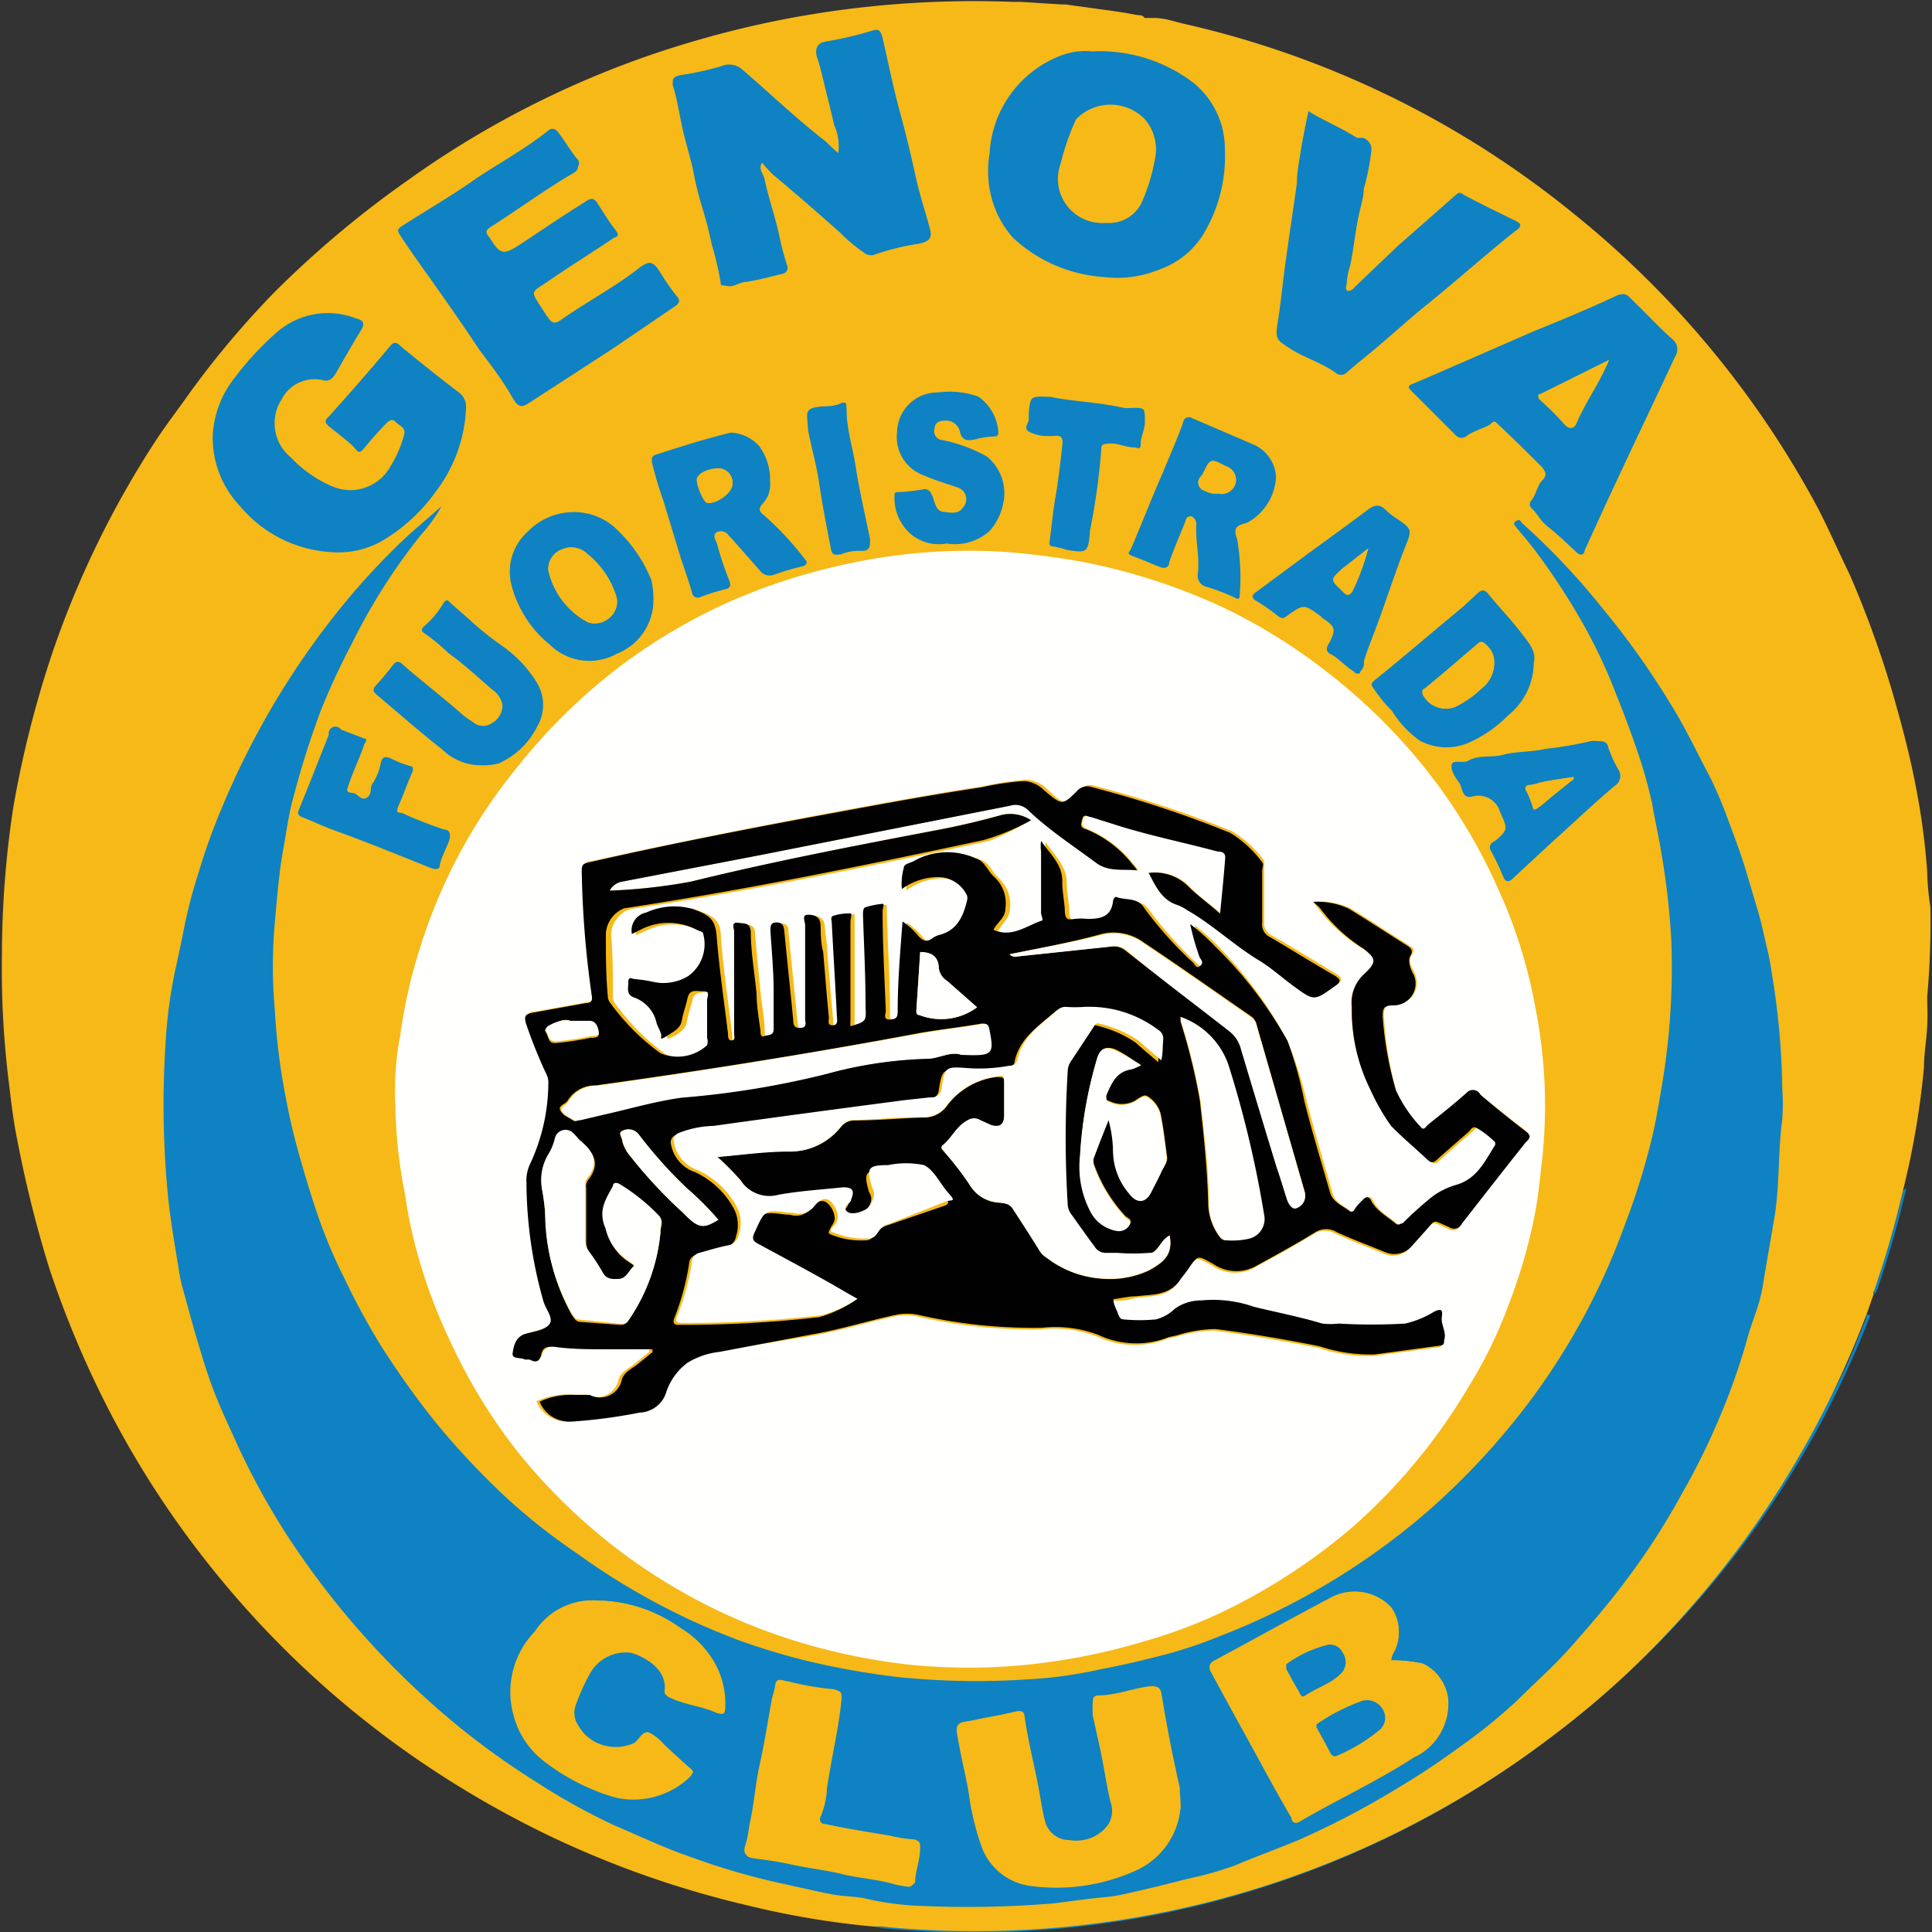 <svg xmlns="http://www.w3.org/2000/svg" id="Livello_1" data-name="Livello 1" viewBox="0 0 60.11 60.11"><rect x="0" y="0" width="60.11" height="60.11" fill="#333333" stroke="none"/><defs><style>.cls-1{fill:#0e82c3;}.cls-2{fill:#f6b918;}.cls-3{fill:#fffffd;}.cls-4{fill:#010101;}</style></defs><title>LOGO TONDO SVG</title><path class="cls-1" d="M29.12,61.89c1.3,0,2.6.13,3.91.06a33.48,33.48,0,0,0,5.18-.64A29.47,29.47,0,0,0,47.4,57.7a29.91,29.91,0,0,0,3.71-2.62,27.9,27.9,0,0,0,4-3.95c.74-.92,1.44-1.87,2.09-2.86a33.66,33.66,0,0,0,2-3.46c.31-.6.54-1.24.8-1.86,0-.05,0-.17.13-.08A29.93,29.93,0,0,1,52.57,54a28.8,28.8,0,0,1-2.39,2,29.63,29.63,0,0,1-20.82,5.93Z" transform="translate(-1.94 -1.94)"></path><path class="cls-1" d="M60.27,42.22c-.08-.21.07-.38.13-.57.27-.86.54-1.72.74-2.61,0-.07.06-.1.11-.13a29.65,29.65,0,0,1-.93,3.22l-.06.08Z" transform="translate(-1.94 -1.94)"></path><path class="cls-2" d="M60.26,42.21l.06-.08Z" transform="translate(-1.94 -1.94)"></path><path class="cls-2" d="M62,30.16a8.18,8.18,0,0,1-.1-1.1,21.59,21.59,0,0,0-.36-2.68c-.19-1-.46-2-.75-3a31.86,31.86,0,0,0-1.29-3.54c-.34-.7-.65-1.41-1-2.09a29.87,29.87,0,0,0-7.62-9.18A29.5,29.5,0,0,0,38.73,2.67l-.27-.07a2.56,2.56,0,0,0-.54-.1h-.28l-.09,0c-.06-.11-.18-.08-.27-.1-.36-.07-.72-.12-1.09-.17L35.1,2.08H35L33.72,2h-.23a31.27,31.27,0,0,0-6.2.37,30.53,30.53,0,0,0-3.65.82,29.4,29.4,0,0,0-9,4.35A31.6,31.6,0,0,0,10.51,11a28.17,28.17,0,0,0-2.68,3.18c-.35.5-.74,1-1.07,1.51a29.45,29.45,0,0,0-3.18,6.53,32.64,32.64,0,0,0-1.23,4.86A30.81,30.81,0,0,0,2,31.66a28.57,28.57,0,0,0,.22,4c.07.59.14,1.18.26,1.76a37,37,0,0,0,1,4,30.8,30.8,0,0,0,1.91,4.51,29.37,29.37,0,0,0,3.22,4.9,29.8,29.8,0,0,0,6,5.63,31,31,0,0,0,4.49,2.63,30.32,30.32,0,0,0,6.13,2.14,26.63,26.63,0,0,0,3.88.65l.24,0A29.63,29.63,0,0,0,50.18,56a28.8,28.8,0,0,0,2.39-2A29.93,29.93,0,0,0,60,42.87h0c.08-.21.15-.43.23-.65v0l0-.07a29.65,29.65,0,0,0,.93-3.22h0a25.73,25.73,0,0,0,.64-3.78c0-.43.08-.85.1-1.28s0-.61,0-.92A25.65,25.65,0,0,0,62,30.16Z" transform="translate(-1.94 -1.94)"></path><path class="cls-3" d="M14.24,36.31a9,9,0,0,1,.15-2.14,16.25,16.25,0,0,1,.67-2.9A16.67,16.67,0,0,1,18,25.85a18.05,18.05,0,0,1,3-3,17.68,17.68,0,0,1,3.53-2.14,18.64,18.64,0,0,1,3.52-1.17,17.89,17.89,0,0,1,5-.44,23.56,23.56,0,0,1,2.51.31,18.89,18.89,0,0,1,4.37,1.4,17.43,17.43,0,0,1,3.25,2,18,18,0,0,1,2.94,2.84,17,17,0,0,1,2.41,3.9,15.45,15.45,0,0,1,1.19,3.79,15.64,15.64,0,0,1,.2,4.68c-.07.61-.13,1.22-.25,1.82a17,17,0,0,1-.76,2.61,14.23,14.23,0,0,1-1.31,2.69A18,18,0,0,1,44,49.47a18.75,18.75,0,0,1-3.54,2.38A15.37,15.37,0,0,1,37.56,53a19.25,19.25,0,0,1-2.9.64,18.16,18.16,0,0,1-4.54.08,19.4,19.4,0,0,1-3.67-.8A17.87,17.87,0,0,1,18,47.05a17,17,0,0,1-2-3.27,16.68,16.68,0,0,1-1.13-3.05,14.87,14.87,0,0,1-.33-1.64A15.21,15.21,0,0,1,14.24,36.31ZM37.68,29.1c.21.4.39.81.9.93a1.35,1.35,0,0,1,.36.18c.79.45,1.45,1.09,2.23,1.56.38.23.72.54,1.09.81.63.47.63.46,1.26,0,.21-.15.17-.22,0-.34-.66-.39-1.31-.8-2-1.19a.43.43,0,0,1-.25-.44c0-.54,0-1.08,0-1.63,0-.09,0-.21,0-.26a3.42,3.42,0,0,0-1-.92A34.35,34.35,0,0,0,36,26.39a.42.42,0,0,0-.46.12c-.48.49-.48.49-1,0a1,1,0,0,0-.64-.31,8.79,8.79,0,0,0-1.35.2c-1.47.22-2.94.49-4.4.76-2.61.48-5.21,1-7.79,1.57-.19,0-.25.11-.23.31a30.74,30.74,0,0,0,.31,3.83c0,.15,0,.21-.18.24l-1.66.3c-.22,0-.27.09-.21.32A15.12,15.12,0,0,0,19,35.34a.58.58,0,0,1,.07.32,6,6,0,0,1-.61,2.49,1.2,1.2,0,0,0-.11.59,13.64,13.64,0,0,0,.52,3.65c.06.25.32.56.2.73s-.49.24-.75.31-.36.37-.4.6.25.12.38.2l.15,0c.18.1.31,0,.36-.16s.19-.25.39-.24c.54,0,1.09.06,1.63.08h1.31l0,.09-.42.34c-.18.16-.44.25-.53.5a.69.69,0,0,1-1,.49c-.15,0-.31,0-.46,0a2.3,2.3,0,0,0-1.1.21,1,1,0,0,0,1,.62,16.46,16.46,0,0,0,2.11-.28.9.9,0,0,0,.84-.67,1.87,1.87,0,0,1,.65-.88,2.41,2.41,0,0,1,1-.34l2.91-.48c.89-.15,1.74-.42,2.62-.61a1.75,1.75,0,0,1,.72,0,16.06,16.06,0,0,0,3.84.4,3.8,3.8,0,0,1,1.75.22,2.76,2.76,0,0,0,2.2.07l.27-.06a4.09,4.09,0,0,1,1.18-.19c1.09.14,2.17.32,3.25.54a5,5,0,0,0,1.7.25l2-.27c.12,0,.13-.07.16-.17.09-.26-.12-.48-.07-.73s0-.25-.24-.16a3,3,0,0,1-.9.37,17.87,17.87,0,0,1-2.07,0,2.2,2.2,0,0,1-.51,0c-.7-.21-1.42-.35-2.12-.52a3.87,3.87,0,0,0-1.65-.2,1.4,1.4,0,0,0-.82.26,1.28,1.28,0,0,1-.59.33,5.12,5.12,0,0,1-1,0c-.09,0-.15-.1-.18-.19s-.09-.28-.14-.44c.25,0,.49,0,.72-.09.49-.06,1,0,1.35-.5.08-.12.18-.23.26-.35.31-.45.29-.42.77-.16a1.27,1.27,0,0,0,1.28.1c.64-.35,1.28-.7,1.9-1.08a.64.64,0,0,1,.68,0c.49.22,1,.41,1.48.61a.72.72,0,0,0,.86-.2l.35-.39c.42-.46.24-.41.8-.18A.26.26,0,0,0,47.4,40q1-1.29,2-2.55c.13-.15.11-.23,0-.34Q48.68,36.56,48,36a.26.26,0,0,0-.42,0c-.39.34-.8.66-1.21,1-.06,0-.13.19-.22.06a4.21,4.21,0,0,1-.77-1.18A10.93,10.93,0,0,1,45,33.57c0-.27,0-.38.34-.37a.68.68,0,0,0,.63-.94c-.06-.19-.25-.37-.11-.6s0-.23-.1-.32c-.61-.38-1.21-.78-1.82-1.15A2.28,2.28,0,0,0,42.8,30l.15.2a5,5,0,0,0,1.41,1.27c.44.32.44.42,0,.8a1.19,1.19,0,0,0-.37,1,5.51,5.51,0,0,0,.62,2.57A6.72,6.72,0,0,0,45.3,37c.36.37.76.7,1.13,1.05.11.11.18.12.3,0,.32-.3.66-.59,1-.88.07-.06.13-.18.26-.09a2.82,2.82,0,0,1,.55.43s0,0,0,.08c-.31.49-.56,1-1.2,1.24a2.31,2.31,0,0,0-.77.38,11.61,11.61,0,0,0-.91.82c-.07.06-.13.12-.23,0-.27-.23-.61-.4-.77-.74-.07-.14-.14-.14-.23,0s-.17.2-.26.3-.08.13-.14.08c-.22-.19-.53-.27-.63-.6-.27-.95-.55-1.89-.8-2.85A12.25,12.25,0,0,0,42,34.33a12.82,12.82,0,0,0-2.11-2.9,6.49,6.49,0,0,0-.78-.7,7.62,7.62,0,0,0,.3,1.05c0,.1,0,.21,0,.26s-.15-.05-.21-.11a11.75,11.75,0,0,1-1.52-1.7c-.21-.3-.57-.23-.86-.34-.06,0-.1.07-.11.13-.06.48-.37.58-.8.55a1.84,1.84,0,0,0-.4,0c-.19,0-.3,0-.3-.25s-.08-.59-.08-.89c0-.56-.39-.88-.66-1.29a1.31,1.31,0,0,0,0,.33c0,.64,0,1.28,0,1.91,0,.09.05.22,0,.25-.48.17-.92.53-1.48.28.11-.23.34-.37.37-.66a1.12,1.12,0,0,0-.36-1c-.2-.18-.29-.49-.56-.56a2.11,2.11,0,0,0-1.91.07c-.11.07-.3.09-.33.22a1.81,1.81,0,0,0-.06.66,1.92,1.92,0,0,1,1.19-.37,1,1,0,0,1,.84.58.33.33,0,0,1,0,.14c-.12.5-.31.94-.87,1.08a.65.65,0,0,0-.22.11c-.17.12-.29.07-.42-.07a2.21,2.21,0,0,0-.5-.46C30,31.58,30,32.49,30,33.4c0,.19-.08.27-.24.29s-.13-.18-.13-.27c0-1-.07-2.07-.1-3.11,0-.08,0-.22,0-.22a2.59,2.59,0,0,0-.54.11c-.12,0-.08.15-.07.23,0,1,.05,1.91.08,2.87,0,.45,0,.45-.47.6a1,1,0,0,1,0-.17c0-1,0-2.06,0-3.08,0-.09,0-.25,0-.26a1.55,1.55,0,0,0-.52.07c-.12,0-.06.15-.06.24.05,1,.11,1.94.16,2.92,0,.11,0,.25-.14.25s-.1-.15-.11-.24c-.07-.68-.12-1.37-.18-2.05,0-.28-.06-.55-.08-.83s-.23-.31-.39-.32-.09.21-.09.32c0,1,0,2,0,2.92,0,.1.11.26-.12.28s-.23-.06-.25-.24c-.09-.93-.19-1.86-.28-2.79,0-.17-.05-.25-.25-.25s-.18.13-.18.26c0,.63.07,1.25.1,1.88,0,.39,0,.78,0,1.17,0,.23-.18.2-.3.23s-.1-.11-.11-.18c0-.38-.08-.76-.12-1.13-.06-.65-.13-1.29-.18-1.94,0-.27-.25-.26-.4-.28s-.11.18-.12.27c0,1.05,0,2.11,0,3.17,0,.08.07.21-.07.22s-.11-.12-.12-.21c-.12-1-.27-2-.35-3,0-.57-.23-.69-.75-.88a2.1,2.1,0,0,0-1.44.11.57.57,0,0,0-.45.67l.26-.11a1.89,1.89,0,0,1,1.76,0c.07,0,.16.05.2.13a1.22,1.22,0,0,1-.44,1.29,1.49,1.49,0,0,1-1.13.17,4.54,4.54,0,0,0-.55-.08c-.07,0-.18,0-.18.09s-.08.4.19.49a1.08,1.08,0,0,1,.69.8c0,.11.09.22.14.34s.05.12.13.08.46-.19.51-.49.13-.47.18-.71.32-.21.5-.22.11.18.11.28c0,.39,0,.78,0,1.17a.37.37,0,0,1,0,.23,1.37,1.37,0,0,1-1.45.25,7,7,0,0,1-1.58-1.59.34.34,0,0,1-.06-.2c0-.64,0-1.29-.06-1.94a.91.91,0,0,1,.57-.78c3.75-.57,7.46-1.33,11.17-2.12A7.25,7.25,0,0,0,34,27.46a1.16,1.16,0,0,0-1-.14c-.62.17-1.25.32-1.89.44-2.57.49-5.14,1-7.69,1.61a17.33,17.33,0,0,1-2.53.28.54.54,0,0,1,.39-.28l4.32-.83L33.39,27a.56.56,0,0,1,.56.13c.66.6,1.39,1.1,2.1,1.63.41.31.82.2,1.3.25a1.26,1.26,0,0,0-.14-.18,3.51,3.51,0,0,0-1.45-1.1c-.18-.06-.16-.17-.12-.31s.18-.09.27-.07l.76.24c1,.33,2.08.55,3.13.82.11,0,.31,0,.29.2,0,.56-.1,1.13-.16,1.75-.37-.31-.73-.56-1-.86A1.47,1.47,0,0,0,37.68,29.1Z" transform="translate(-1.94 -1.94)"></path><path class="cls-1" d="M15.68,17.69a5.19,5.19,0,0,1-.65.9A18.51,18.51,0,0,0,12.87,22a22,22,0,0,0-.93,2,27.17,27.17,0,0,0-.88,2.78c-.14.5-.2,1-.3,1.54-.14.77-.2,1.55-.27,2.33a15.22,15.22,0,0,0,0,2.7,19.85,19.85,0,0,0,.21,2c.12.73.26,1.45.45,2.16s.4,1.41.63,2.1a15.21,15.21,0,0,0,.89,2.13,21.38,21.38,0,0,0,1.08,2,26,26,0,0,0,1.79,2.51,24.24,24.24,0,0,0,2.2,2.33,19.09,19.09,0,0,0,2.18,1.71A21.27,21.27,0,0,0,25,53a21.39,21.39,0,0,0,2.07.62,24.27,24.27,0,0,0,2.83.5,23.81,23.81,0,0,0,4,.07,13.35,13.35,0,0,0,2.26-.31c.65-.12,1.28-.27,1.91-.43a14.21,14.21,0,0,0,1.81-.6,22,22,0,0,0,6.32-3.75,22.36,22.36,0,0,0,2.76-2.83A21.12,21.12,0,0,0,52.51,40a21.57,21.57,0,0,0,.81-2.59c.13-.52.22-1.06.31-1.6a22,22,0,0,0,.31-4.58,23.14,23.14,0,0,0-.31-2.75c-.08-.52-.2-1-.29-1.55a14.84,14.84,0,0,0-.4-1.45c-.21-.63-.44-1.25-.69-1.87a16.41,16.41,0,0,0-1-2.16A21,21,0,0,0,49.65,19c-.17-.22-.36-.44-.54-.66,0,0-.13-.12,0-.19s.13,0,.18.06a22.36,22.36,0,0,1,1.62,1.61c.4.44.78.91,1.16,1.38a24.71,24.71,0,0,1,1.82,2.6c.48.76.86,1.58,1.28,2.37a13.64,13.64,0,0,1,.57,1.37c.15.4.3.8.43,1.2s.3,1,.44,1.46.23.92.34,1.38c.05.22.09.45.12.67a23.29,23.29,0,0,1,.32,3.54,6.7,6.7,0,0,1,0,1c-.14,1-.07,2.09-.26,3.13-.11.66-.23,1.32-.34,2S56.46,43,56.3,43.6a19.94,19.94,0,0,1-.78,2.25,21.64,21.64,0,0,1-1.25,2.56,21.87,21.87,0,0,1-1.71,2.66c-.53.72-1.12,1.4-1.71,2.07s-1.13,1.13-1.69,1.69a16.88,16.88,0,0,1-1.8,1.46c-.56.41-1.15.81-1.75,1.17a26.54,26.54,0,0,1-3.25,1.72c-.67.28-1.36.53-2,.8a10.41,10.41,0,0,1-1.45.41c-.63.16-1.26.32-1.9.46a4.75,4.75,0,0,1-.74.12c-.52.05-1,.12-1.55.19a32.69,32.69,0,0,1-4.08.08A8.92,8.92,0,0,1,28.83,61c-.33-.06-.67-.06-1-.12-.57-.11-1.14-.25-1.71-.37a21.8,21.8,0,0,1-2.65-.78c-.83-.28-1.62-.66-2.42-1a19.81,19.81,0,0,1-2.43-1.35,24,24,0,0,1-2.54-1.83,26.06,26.06,0,0,1-5.22-5.86,22.84,22.84,0,0,1-1.68-3.12c-.23-.5-.46-1-.65-1.52s-.33-1-.47-1.47-.3-1.07-.45-1.61a5.43,5.43,0,0,1-.13-.68c-.11-.65-.22-1.3-.3-2a29.33,29.33,0,0,1-.09-4.87A14.68,14.68,0,0,1,7.42,32c.09-.42.18-.83.26-1.25a15.07,15.07,0,0,1,.42-1.6,19.07,19.07,0,0,1,.71-2,25.88,25.88,0,0,1,1.47-3,25.2,25.2,0,0,1,2.4-3.47,22,22,0,0,1,2-2.12ZM45.22,53.6a.83.83,0,0,1,.11-.29A1.27,1.27,0,0,0,45.22,52a1.57,1.57,0,0,0-1.83-.32c-1.25.62-2.47,1.3-3.7,2-.11.06-.17.12-.07.29.54,1,1.05,1.92,1.57,2.87.3.56.61,1.11.93,1.66,0,.08.07.22.25.12,1.18-.69,2.42-1.26,3.56-2A1.84,1.84,0,0,0,47,54.85a1.4,1.4,0,0,0-.83-1.15A4.25,4.25,0,0,0,45.22,53.6Zm-6.55,4.53c0-.17,0-.35-.06-.52-.21-1-.41-2-.57-2.93,0-.19-.11-.27-.33-.25-.55.06-1.08.27-1.65.29-.09,0-.12.05-.12.14a3.57,3.57,0,0,0,0,.46c.11.51.23,1,.33,1.55s.13.75.22,1.13a.81.81,0,0,1-.06.69,1.27,1.27,0,0,1-1.26.53.78.78,0,0,1-.76-.6c-.11-.45-.17-.9-.26-1.35s-.26-1.16-.35-1.75c0-.3-.1-.36-.39-.28s-.75.15-1.13.23c-.6.14-.65,0-.51.71.09.52.22,1,.31,1.55a8.19,8.19,0,0,0,.38,1.61,1.88,1.88,0,0,0,1.56,1.28,6,6,0,0,0,3.21-.46A2.36,2.36,0,0,0,38.67,58.13ZM20.56,51.74a2.13,2.13,0,0,0-1.94,1,2.7,2.7,0,0,0-.68,2.54,2.6,2.6,0,0,0,.89,1.43,6.67,6.67,0,0,0,2.23,1.15,2.53,2.53,0,0,0,2.34-.63c.11-.12.12-.18,0-.28s-.52-.47-.78-.71a1.38,1.38,0,0,0-.45-.36c-.21,0-.3.22-.46.33h0a1.38,1.38,0,0,1-1.78-.59.69.69,0,0,1-.08-.62,6.8,6.8,0,0,1,.45-1,1.28,1.28,0,0,1,1.26-.64c.55.15,1.16.57,1.1,1.2,0,.16.06.17.19.23.45.2.95.24,1.4.45.08,0,.23.1.25-.1a2.58,2.58,0,0,0-.35-1.51,2.9,2.9,0,0,0-1-1A4.52,4.52,0,0,0,20.56,51.74Zm9.65,8.9c.06,0,.15-.08.15-.17,0-.37.18-.71.16-1.08,0-.11,0-.21-.15-.22a4.69,4.69,0,0,1-.75-.12c-.66-.11-1.32-.21-2-.36-.24,0-.25-.18-.18-.31a2.54,2.54,0,0,0,.18-.85c.13-.88.34-1.74.44-2.63,0-.36,0-.39-.34-.42a9.14,9.14,0,0,1-1.27-.23c-.12,0-.35-.15-.39.11s-.08.31-.11.46c-.12.68-.23,1.37-.37,2s-.17,1.17-.29,1.74c-.06.25-.07.51-.15.75s-.07.38.28.42.69.09,1,.16c.56.13,1.13.19,1.68.32s1.08.16,1.6.31A3,3,0,0,0,30.21,60.64Z" transform="translate(-1.94 -1.94)"></path><path class="cls-1" d="M25.65,7c-.13.2.05.36.08.52.12.57.31,1.11.44,1.68a8.8,8.8,0,0,0,.26,1,.19.19,0,0,1-.15.26c-.37.09-.74.19-1.12.25-.2,0-.38.17-.59.13s-.2,0-.21-.12a9.78,9.78,0,0,0-.28-1.19c-.08-.4-.19-.8-.31-1.2a9.28,9.28,0,0,1-.26-1.07c-.1-.46-.25-.92-.35-1.39S23,5,22.87,4.58c0-.18,0-.25.23-.3A9.54,9.54,0,0,0,24.38,4a.61.61,0,0,1,.65.1c.84.72,1.64,1.49,2.51,2.17.16.12.29.28.48.43a1.59,1.59,0,0,0-.13-.88c-.1-.45-.22-.91-.33-1.37-.06-.24-.11-.47-.19-.7s-.05-.47.27-.52a11,11,0,0,0,1.48-.35c.21-.06.24.11.28.24.17.74.32,1.49.52,2.23s.34,1.31.49,2,.31,1.13.46,1.7c.08.29,0,.41-.38.48a7.45,7.45,0,0,0-1.39.35c-.11,0-.19,0-.28-.08a5.1,5.1,0,0,1-.75-.63c-.68-.6-1.36-1.2-2.06-1.78A3.91,3.91,0,0,1,25.65,7Z" transform="translate(-1.94 -1.94)"></path><path class="cls-1" d="M12.27,19.12a4,4,0,0,1-2.86-1.43,3.09,3.09,0,0,1-.85-2.23,3.16,3.16,0,0,1,.7-1.79,9.27,9.27,0,0,1,1.28-1.38A2.41,2.41,0,0,1,13,11.84c.29.08.3.17.14.43-.26.42-.5.85-.75,1.28-.1.17-.21.28-.44.21a1.15,1.15,0,0,0-1.25.61A1.37,1.37,0,0,0,11,16.18a3.77,3.77,0,0,0,1.32.91,1.42,1.42,0,0,0,1.7-.53,3.75,3.75,0,0,0,.49-1.08c.08-.24-.16-.3-.27-.42s-.23,0-.31.08-.43.46-.63.71-.22.14-.35,0-.52-.44-.78-.65c-.1-.09-.16-.16,0-.3.64-.71,1.27-1.43,1.88-2.16.17-.21.24-.14.39,0,.57.47,1.16.94,1.75,1.39a.56.56,0,0,1,.25.5,4.59,4.59,0,0,1-.93,2.59,5.48,5.48,0,0,1-1.65,1.53A2.75,2.75,0,0,1,12.27,19.12Z" transform="translate(-1.94 -1.94)"></path><path class="cls-1" d="M35.92,3.54a4.79,4.79,0,0,1,3.18,1,2.66,2.66,0,0,1,.95,2.07,4.68,4.68,0,0,1-.69,2.65A2.64,2.64,0,0,1,38,10.33a3.42,3.42,0,0,1-1.7.23,4.59,4.59,0,0,1-2.83-1.21,3,3,0,0,1-.67-1.22,3.3,3.3,0,0,1-.07-1.43,3.46,3.46,0,0,1,2.14-3A2.13,2.13,0,0,1,35.92,3.54Zm.43,5.33a1.11,1.11,0,0,0,1.12-.69,5.65,5.65,0,0,0,.39-1.27,1.41,1.41,0,0,0-.3-1.26,1.49,1.49,0,0,0-2.14,0,7.52,7.52,0,0,0-.48,1.38A1.37,1.37,0,0,0,36.35,8.87Z" transform="translate(-1.94 -1.94)"></path><path class="cls-1" d="M19.92,7.13c0,.14-.12.18-.2.23-.85.5-1.65,1.09-2.48,1.62-.14.08-.24.17-.08.33,0,0,0,0,0,0,.35.57.44.58,1,.21s1.31-.88,2-1.31c.11-.08.23-.13.33,0s.37.6.58.86,0,.23-.06.29c-.64.43-1.3.84-1.94,1.28s-.66.29-.2,1a1.3,1.3,0,0,0,.1.15c.11.16.19.27.43.1.79-.56,1.64-1,2.41-1.6.34-.26.45-.23.68.14a7.34,7.34,0,0,0,.51.73c.11.12.08.22-.06.31L21,12.79l-2.59,1.68c-.25.17-.36.14-.55-.2-.29-.51-.67-1-1-1.44-.52-.78-1.05-1.54-1.59-2.3-.3-.42-.6-.84-.88-1.27-.11-.16-.07-.2.06-.29.73-.47,1.48-.9,2.18-1.39S18.24,6.61,19,6c.08-.06.15-.08.26,0,.24.29.42.63.66.91A.19.19,0,0,1,19.92,7.13Z" transform="translate(-1.94 -1.94)"></path><path class="cls-1" d="M52.43,11.09c.13,0,.19.08.26.15.43.41.84.86,1.29,1.26a.4.4,0,0,1,.08.53c-.6,1.29-1.22,2.58-1.82,3.87-.34.72-.67,1.45-1,2.17,0,.1-.09.19-.24.06s-.55-.53-.86-.77-.35-.43-.56-.62a.16.16,0,0,1,0-.22c.16-.2.18-.47.35-.64s.07-.29,0-.39c-.46-.47-.93-.92-1.4-1.37-.06-.06-.1-.1-.2,0s-.5.21-.73.36a.25.25,0,0,1-.37,0L45.85,14.1c-.07-.07-.13-.14,0-.2.56-.23,1.11-.48,1.67-.72l2.13-.93c.89-.36,1.78-.73,2.65-1.14ZM52,13.14,49.86,14.2c-.09,0-.08.12,0,.19a8.85,8.85,0,0,1,.75.75c.18.2.29.1.35-.05C51.25,14.45,51.68,13.88,52,13.14Z" transform="translate(-1.94 -1.94)"></path><path class="cls-1" d="M42.65,5.4c.5.31,1,.5,1.51.83,0,0,.12,0,.18,0s.29.14.27.37a7.31,7.31,0,0,1-.24,1.22c0,.22-.07.45-.12.67-.14.56-.18,1.14-.3,1.7a2.55,2.55,0,0,0-.11.55c0,.08-.05.18,0,.23s.18,0,.24-.09l1.34-1.28L47.24,8c.08-.07.12-.09.24,0,.52.28,1.06.54,1.59.8.2.09.25.18,0,.34-.93.74-1.82,1.54-2.75,2.29-.63.51-1.23,1.07-1.87,1.59-.21.17-.42.34-.62.52a.25.25,0,0,1-.33,0c-.45-.32-1-.48-1.43-.76s-.46-.29-.37-.85.16-1.29.25-1.93c.11-.79.23-1.57.34-2.36,0-.34.07-.68.12-1S42.56,5.82,42.65,5.4Z" transform="translate(-1.94 -1.94)"></path><path class="cls-1" d="M41.64,16.77a1.71,1.71,0,0,1-.79,1.37.6.6,0,0,1-.16.08c-.32.08-.37.18-.26.49a7,7,0,0,1,.08,1.77c0,.11-.07.1-.14.06a6.4,6.4,0,0,0-.95-.36.36.36,0,0,1-.21-.41c.06-.5-.08-1-.05-1.5A.27.27,0,0,0,39,18c-.16,0-.16.11-.2.21-.16.41-.34.8-.48,1.22,0,.15-.13.21-.26.16-.28-.1-.55-.23-.83-.33s-.15-.13-.1-.25c.34-.79.65-1.6,1-2.39.21-.52.43-1,.62-1.54a.18.18,0,0,1,.28-.13l1.93.83A1.16,1.16,0,0,1,41.64,16.77Zm-1.78.53a.45.45,0,0,0,.52-.32.44.44,0,0,0-.29-.53c-.49-.25-.49-.26-.73.24l-.07.09a.26.26,0,0,0,.14.43A.72.72,0,0,0,39.86,17.3Z" transform="translate(-1.94 -1.94)"></path><path class="cls-1" d="M25.9,16.92a.88.88,0,0,1-.24.7c-.14.15-.08.26.05.35A9.65,9.65,0,0,1,27,19.36c.09.09,0,.18-.09.2a7.3,7.3,0,0,0-.91.27.38.38,0,0,1-.42-.14l-.88-1-.08-.08a.29.29,0,0,0-.38-.11c-.13.07-.05.23,0,.33A10.15,10.15,0,0,0,24.63,20c.07.18,0,.25-.11.27a6.14,6.14,0,0,0-.8.25.18.18,0,0,1-.25-.14c-.1-.36-.23-.72-.35-1.08l-.54-1.78a12.07,12.07,0,0,1-.36-1.21c0-.13,0-.17.11-.22.78-.25,1.56-.5,2.35-.69a1.26,1.26,0,0,1,.89.43A1.78,1.78,0,0,1,25.9,16.92ZM24.73,17a.45.45,0,0,0-.42-.49c-.28,0-.69.2-.69.35s.22.72.33.73C24.26,17.62,24.72,17.27,24.73,17Z" transform="translate(-1.94 -1.94)"></path><path class="cls-1" d="M49.66,22.56a2.11,2.11,0,0,1-.79,1.63,4,4,0,0,1-1.26.87,1.75,1.75,0,0,1-1.5-.08,3.14,3.14,0,0,1-.86-.92,4.6,4.6,0,0,1-.56-.68c-.07-.1-.12-.15,0-.26.94-.76,1.86-1.55,2.79-2.32l.43-.4c.11-.1.2-.13.32,0,.32.4.68.77,1,1.18S49.74,22.22,49.66,22.56Zm-1.23,0a.68.68,0,0,0-.25-.56c-.09-.1-.17-.12-.25-.05L46.3,23.35s-.12.06-.09.17a.8.8,0,0,0,1,.42,3.17,3.17,0,0,0,.82-.57A1,1,0,0,0,48.43,22.57Z" transform="translate(-1.94 -1.94)"></path><path class="cls-1" d="M16.93,25.75a1.73,1.73,0,0,1-1.24-.5c-.69-.54-1.35-1.12-2-1.67-.12-.1-.19-.17-.05-.32a7.17,7.17,0,0,0,.51-.61c.12-.16.21-.15.36,0,.61.53,1.23,1,1.85,1.55.11.09.23.16.34.24a.47.47,0,0,0,.54,0,.62.62,0,0,0,.33-.58.73.73,0,0,0-.31-.46c-.45-.39-.89-.8-1.38-1.15a5.45,5.45,0,0,0-.74-.61c-.09-.05-.1-.14,0-.22a2.78,2.78,0,0,0,.6-.72c.09-.13.14-.08.22,0s.41.36.61.54a9.36,9.36,0,0,0,1,.8,3.82,3.82,0,0,1,1.08,1.15,1.33,1.33,0,0,1,0,1.36,2.44,2.44,0,0,1-1.19,1.14A1.78,1.78,0,0,1,16.93,25.75Z" transform="translate(-1.94 -1.94)"></path><path class="cls-1" d="M22.27,20.63a1.79,1.79,0,0,1-1.14,1.65A1.75,1.75,0,0,1,19.05,22a3.52,3.52,0,0,1-1.2-1.87,1.67,1.67,0,0,1,.5-1.64,2,2,0,0,1,1.83-.58,1.91,1.91,0,0,1,1,.55A4.41,4.41,0,0,1,22.21,20,2.74,2.74,0,0,1,22.27,20.63ZM19,19.68a2.43,2.43,0,0,0,1.23,1.62.68.68,0,0,0,.66-.13.65.65,0,0,0,.24-.62,2.71,2.71,0,0,0-.91-1.37.71.71,0,0,0-.76-.16A.65.65,0,0,0,19,19.68Z" transform="translate(-1.94 -1.94)"></path><path class="cls-1" d="M31.39,18.85a1.34,1.34,0,0,1-1.33-.53,1.49,1.49,0,0,1-.29-.93c0-.11,0-.14.14-.14a6.26,6.26,0,0,0,.73-.08c.24-.07.31.19.37.38s.13.31.31.32.43.09.58-.14a.38.38,0,0,0-.19-.63c-.34-.12-.69-.22-1-.36a1.27,1.27,0,0,1-.86-1.36,1.26,1.26,0,0,1,1.28-1.23,2.67,2.67,0,0,1,1.25.13A1.48,1.48,0,0,1,33,15.36c0,.1,0,.16-.14.16a2.52,2.52,0,0,0-.54.08c-.22.05-.45.1-.52-.25a.44.44,0,0,0-.49-.32c-.19,0-.29.09-.3.28a.27.27,0,0,0,.24.32,4.83,4.83,0,0,1,1.39.51,1.47,1.47,0,0,1,.52,1.43,1.85,1.85,0,0,1-.43.89A1.62,1.62,0,0,1,31.39,18.85Z" transform="translate(-1.94 -1.94)"></path><path class="cls-1" d="M44.18,22.9s-.08,0-.12-.07c-.27-.16-.47-.42-.76-.56a.17.17,0,0,1-.06-.22.56.56,0,0,1,.07-.13c.2-.4.17-.49-.21-.74L43,21.09c-.49-.35-.5-.36-1,0-.14.11-.2.1-.32,0a5.87,5.87,0,0,0-.63-.44c-.18-.1-.19-.19,0-.31l1.35-1c.69-.51,1.38-1,2.07-1.52.22-.17.39-.22.6,0a2,2,0,0,0,.32.25c.49.33.48.36.28.86s-.48,1.31-.72,2-.39,1-.57,1.56c0,.1,0,.21-.08.3S44.29,22.9,44.18,22.9ZM44.51,19l-.79.64c-.4.35-.39.34,0,.7.14.13.22.13.3,0A6.88,6.88,0,0,0,44.51,19Z" transform="translate(-1.94 -1.94)"></path><path class="cls-1" d="M51.66,25c.17,0,.28,0,.33.23a3.77,3.77,0,0,0,.3.65.36.36,0,0,1-.11.51c-.67.56-1.29,1.16-1.94,1.74L49,29.28c-.14.14-.24.07-.29-.06a7.71,7.71,0,0,0-.39-.82c-.07-.14,0-.23.14-.3.43-.35.37-.41.15-.9a.7.7,0,0,0-.89-.47c-.3.06-.27-.29-.39-.45s-.27-.4-.22-.56.36,0,.54-.13c.34-.17.72-.07,1.07-.17s.88-.08,1.3-.18A11.15,11.15,0,0,0,51.42,25,.93.93,0,0,1,51.66,25Zm-.76,1.17,0-.06c-.36.06-.71.1-1.06.18a1.37,1.37,0,0,1-.29.07c-.15,0-.17.1-.11.17a2.05,2.05,0,0,1,.16.38c.08.14.15.22.32.07S50.56,26.45,50.9,26.18Z" transform="translate(-1.94 -1.94)"></path><path class="cls-1" d="M12.55,24.64l.73.28c.08,0,.06.1,0,.16-.14.43-.35.84-.49,1.27-.05.16-.11.24.11.26h0c.16,0,.27.26.45.15s.08-.29.18-.44a1.72,1.72,0,0,0,.26-.66c.05-.2.17-.18.3-.13a3.13,3.13,0,0,0,.6.24c.11,0,.11.12.08.19-.15.33-.26.67-.41,1s0,.24.1.28a13,13,0,0,0,1.3.51c.15,0,.2.1.17.28s-.26.54-.31.85c0,.14-.2.1-.29.06-1-.4-2-.81-3-1.17-.33-.12-.66-.28-1-.41-.1-.05-.15-.09-.09-.23.32-.78.62-1.55.93-2.33A.21.21,0,0,1,12.55,24.64Z" transform="translate(-1.94 -1.94)"></path><path class="cls-1" d="M34.64,14.29c.65.14,1.47.16,2.26.34a1.23,1.23,0,0,0,.27,0c.4,0,.39,0,.39.44,0,.24-.13.45-.13.68s-.12.1-.2.11c-.27,0-.51-.14-.78-.12s-.23.05-.25.23a20.72,20.72,0,0,1-.35,2.49s0,0,0,.06c-.06.61-.09.63-.71.53a3.15,3.15,0,0,0-.44-.11c-.13,0-.11-.1-.1-.18.06-.45.1-.91.18-1.36s.16-1.12.22-1.69c0-.16-.06-.22-.21-.21a2.61,2.61,0,0,1-.4,0,1.25,1.25,0,0,1-.44-.13c-.18-.12,0-.26,0-.4a1.49,1.49,0,0,1,0-.21C34,14.26,34,14.26,34.64,14.29Z" transform="translate(-1.94 -1.94)"></path><path class="cls-1" d="M27.05,14.91c0-.12,0-.25.27-.3s.51,0,.75-.11.2.06.21.19c0,.61.2,1.2.29,1.81s.29,1.48.44,2.22c0,.22,0,.36-.26.36a1.46,1.46,0,0,0-.65.11c-.12,0-.27.07-.31-.18-.13-.69-.27-1.38-.37-2.08-.08-.53-.22-1-.33-1.57C27.07,15.24,27.07,15.12,27.05,14.91Z" transform="translate(-1.94 -1.94)"></path><path class="cls-4" d="M37.68,29.1a1.47,1.47,0,0,1,1.22.41c.3.3.66.55,1,.86.06-.62.12-1.19.16-1.75,0-.21-.18-.17-.29-.2-1-.27-2.1-.49-3.13-.82l-.76-.24c-.09,0-.22-.13-.27.07s-.06.25.12.31a3.51,3.51,0,0,1,1.45,1.1,1.26,1.26,0,0,1,.14.18c-.48-.05-.89.06-1.3-.25-.71-.53-1.44-1-2.1-1.63a.56.56,0,0,0-.56-.13l-7.74,1.53-4.32.83a.54.54,0,0,0-.39.28,17.33,17.33,0,0,0,2.53-.28c2.55-.63,5.12-1.12,7.69-1.61.64-.12,1.27-.27,1.89-.44a1.16,1.16,0,0,1,1,.14,7.25,7.25,0,0,1-1.49.62c-3.71.79-7.42,1.55-11.17,2.12a.91.91,0,0,0-.57.78c0,.65,0,1.3.06,1.94a.34.34,0,0,0,.06.2,7,7,0,0,0,1.58,1.59,1.37,1.37,0,0,0,1.45-.25.37.37,0,0,0,0-.23c0-.39,0-.78,0-1.17,0-.1.11-.29-.11-.28s-.43-.09-.5.22-.14.47-.18.71-.31.36-.51.49-.11,0-.13-.08-.1-.23-.14-.34a1.08,1.08,0,0,0-.69-.8c-.27-.09-.19-.31-.19-.49s.11-.1.18-.09a4.54,4.54,0,0,1,.55.08,1.49,1.49,0,0,0,1.13-.17A1.22,1.22,0,0,0,23.82,31c0-.08-.13-.09-.2-.13a1.89,1.89,0,0,0-1.76,0L21.6,31a.57.57,0,0,1,.45-.67,2.1,2.1,0,0,1,1.44-.11c.52.19.71.31.75.88.08,1,.23,2,.35,3,0,.09,0,.22.12.21s.07-.14.07-.22c0-1.06,0-2.12,0-3.17,0-.09-.1-.3.12-.27s.38,0,.4.28c0,.65.12,1.29.18,1.94,0,.37.07.75.12,1.13,0,.07,0,.23.11.18s.31,0,.3-.23c0-.39,0-.78,0-1.17,0-.63-.06-1.25-.1-1.88,0-.13,0-.26.18-.26s.23.08.25.25c.09.93.19,1.86.28,2.79,0,.18.06.26.25.24s.12-.18.12-.28c0-1,0-2,0-2.92,0-.11-.12-.32.09-.32s.38.07.39.32,0,.55.08.83c.06.68.11,1.37.18,2.05,0,.09-.06.24.11.24s.15-.14.14-.25c-.05-1-.11-1.95-.16-2.92,0-.09-.06-.21.06-.24a1.55,1.55,0,0,1,.52-.07c.06,0,0,.17,0,.26,0,1,0,2.05,0,3.08a1,1,0,0,0,0,.17c.49-.15.49-.15.47-.6,0-1-.05-1.91-.08-2.87,0-.08,0-.2.07-.23a2.59,2.59,0,0,1,.54-.11c.07,0,0,.14,0,.22,0,1,.06,2.07.1,3.11,0,.09-.1.28.13.27s.24-.1.24-.29c0-.91.08-1.82.15-2.76a2.21,2.21,0,0,1,.5.46c.13.14.25.19.42.07a.65.65,0,0,1,.22-.11c.56-.14.75-.58.87-1.08a.33.33,0,0,0,0-.14,1,1,0,0,0-.84-.58,1.92,1.92,0,0,0-1.19.37,1.81,1.81,0,0,1,.06-.66c0-.13.22-.15.33-.22a2.11,2.11,0,0,1,1.91-.07c.27.07.36.38.56.56a1.12,1.12,0,0,1,.36,1c0,.29-.26.43-.37.66.56.25,1-.11,1.48-.28.1,0,0-.16,0-.25,0-.63,0-1.27,0-1.91a1.31,1.31,0,0,1,0-.33c.27.41.68.73.66,1.29,0,.3.07.6.08.89s.11.28.3.25a1.84,1.84,0,0,1,.4,0c.43,0,.74-.07.8-.55,0-.06.05-.15.11-.13.29.11.65,0,.86.34a11.75,11.75,0,0,0,1.52,1.7c.06.06.1.19.21.11s.08-.16,0-.26a7.62,7.62,0,0,1-.3-1.05,6.49,6.49,0,0,1,.78.7A12.82,12.82,0,0,1,42,34.33a12.25,12.25,0,0,1,.52,1.86c.25,1,.53,1.9.8,2.85.1.33.41.41.63.6.06,0,.1,0,.14-.08s.17-.21.26-.3.16-.1.23,0c.16.34.5.51.77.74.1.09.16,0,.23,0a11.61,11.61,0,0,1,.91-.82,2.31,2.31,0,0,1,.77-.38c.64-.19.89-.75,1.2-1.24,0,0,0-.07,0-.08a2.82,2.82,0,0,0-.55-.43c-.13-.09-.19,0-.26.09-.33.29-.67.58-1,.88-.12.11-.19.1-.3,0-.37-.35-.77-.68-1.13-1.05a6.72,6.72,0,0,1-.65-1.14A5.51,5.51,0,0,1,44,33.26a1.19,1.19,0,0,1,.37-1c.4-.38.4-.48,0-.8A5,5,0,0,1,43,30.18L42.8,30a2.28,2.28,0,0,1,1.1.21c.61.37,1.21.77,1.82,1.15.14.09.19.17.1.32s0,.41.11.6a.68.68,0,0,1-.63.94c-.31,0-.35.1-.34.37a10.93,10.93,0,0,0,.41,2.27A4.21,4.21,0,0,0,46.14,37c.09.13.16,0,.22-.06.41-.33.82-.65,1.21-1A.26.26,0,0,1,48,36q.69.59,1.41,1.14c.15.11.17.19,0,.34q-1,1.26-2,2.55a.26.26,0,0,1-.38.09c-.56-.23-.38-.28-.8.18l-.35.39a.72.72,0,0,1-.86.2c-.49-.2-1-.39-1.48-.61a.64.64,0,0,0-.68,0c-.62.38-1.26.73-1.9,1.08a1.27,1.27,0,0,1-1.28-.1c-.48-.26-.46-.29-.77.16-.08.12-.18.23-.26.35-.33.48-.86.44-1.35.5-.23,0-.47.06-.72.09,0,.16.09.3.14.44s.09.19.18.19a5.12,5.12,0,0,0,1,0,1.28,1.28,0,0,0,.59-.33,1.4,1.4,0,0,1,.82-.26,3.87,3.87,0,0,1,1.65.2c.7.17,1.42.31,2.12.52a2.2,2.2,0,0,0,.51,0,17.87,17.87,0,0,0,2.07,0,3,3,0,0,0,.9-.37c.19-.09.28-.09.24.16s.16.47.07.73c0,.1,0,.16-.16.17l-2,.27a5,5,0,0,1-1.7-.25c-1.08-.22-2.16-.4-3.25-.54a4.09,4.09,0,0,0-1.18.19l-.27.06a2.76,2.76,0,0,1-2.2-.07,3.8,3.8,0,0,0-1.75-.22,16.06,16.06,0,0,1-3.84-.4,1.75,1.75,0,0,0-.72,0c-.88.19-1.73.46-2.62.61L24.33,44a2.41,2.41,0,0,0-1,.34,1.87,1.87,0,0,0-.65.88.9.9,0,0,1-.84.67,16.46,16.46,0,0,1-2.11.28,1,1,0,0,1-1-.62,2.3,2.3,0,0,1,1.1-.21c.15,0,.31,0,.46,0a.69.69,0,0,0,1-.49c.09-.25.35-.34.53-.5l.42-.34,0-.09H20.8c-.54,0-1.09,0-1.63-.08-.2,0-.34,0-.39.24s-.18.26-.36.16l-.15,0c-.13-.08-.41,0-.38-.2s.08-.51.4-.6.62-.12.75-.31-.14-.48-.2-.73a13.64,13.64,0,0,1-.52-3.65,1.2,1.2,0,0,1,.11-.59A6,6,0,0,0,19,35.66a.58.58,0,0,0-.07-.32,15.12,15.12,0,0,1-.63-1.57c-.06-.23,0-.28.21-.32l1.66-.3c.17,0,.21-.09.18-.24a30.74,30.74,0,0,1-.31-3.83c0-.2,0-.27.23-.31,2.58-.59,5.18-1.09,7.79-1.57,1.46-.27,2.93-.54,4.4-.76a8.79,8.79,0,0,1,1.35-.2,1,1,0,0,1,.64.31c.54.45.54.45,1,0a.42.42,0,0,1,.46-.12,34.35,34.35,0,0,1,4.3,1.42,3.42,3.42,0,0,1,1,.92c.06.05,0,.17,0,.26,0,.55,0,1.09,0,1.63a.43.43,0,0,0,.25.44c.67.39,1.32.8,2,1.19.19.12.23.19,0,.34-.63.45-.63.46-1.26,0-.37-.27-.71-.58-1.09-.81-.78-.47-1.44-1.11-2.23-1.56a1.35,1.35,0,0,0-.36-.18C38.07,29.91,37.89,29.5,37.68,29.1Zm.65,11.28c-.29.16-.38.56-.72.6a6.42,6.42,0,0,1-1,0h-.34a.4.4,0,0,1-.36-.19c-.23-.35-.48-.7-.72-1a.54.54,0,0,1-.12-.31,33.81,33.81,0,0,1,0-4.15.58.58,0,0,1,.12-.34l.66-1c.05-.07.09-.19.21-.14a3.56,3.56,0,0,1,1.23.54c.21.2.44.38.69.6,0-.2.05-.35.05-.49s.06-.33-.16-.47a3.55,3.55,0,0,0-2.33-.7,4,4,0,0,1-.49,0,.35.35,0,0,0-.29.09c-.5.44-1.09.81-1.25,1.53,0,.14-.12.19-.27.21a5.19,5.19,0,0,1-1.31.07c-.66-.05-.68,0-.78.61a.31.31,0,0,1-.35.3l-.82.09c-2,.26-3.95.52-5.93.8a3.11,3.11,0,0,0-1.08.22.25.25,0,0,0-.15.31,1.12,1.12,0,0,0,.75.85,2.64,2.64,0,0,1,1.16,1.06,1.1,1.1,0,0,1,.11.93.41.41,0,0,1-.36.35c-.29.06-.59.15-.87.23a.29.29,0,0,0-.23.27,7.78,7.78,0,0,1-.46,1.7c-.06.15,0,.22.15.21a37.23,37.23,0,0,0,4.36-.24,3.9,3.9,0,0,0,1.1-.51l-.27-.15c-.93-.52-1.86-1-2.8-1.55-.18-.09-.23-.17-.13-.37.32-.7.31-.71,1.06-.61l.12,0a.6.6,0,0,0,.68-.21c.11-.13.26-.28.45-.18a.68.68,0,0,1,.27.5c0,.13-.09.22-.14.33s-.07.12,0,.17a2.48,2.48,0,0,0,1.11.19c.21,0,.27-.2.39-.32a.73.73,0,0,1,.29-.15l1.72-.59c.18-.06.21-.11.08-.26s-.44-.71-.76-.87a2.76,2.76,0,0,0-1.12,0c-.62,0-.68.08-.5.69,0,0,0,0,0,0,.16.25,0,.44-.12.63s-.58.23-.67.11.11-.23.14-.36l0,0c.12-.29,0-.41-.25-.38-.68.07-1.36.11-2,.23A1.07,1.07,0,0,1,25,38.68a8.61,8.61,0,0,0-.74-.75c.8-.07,1.5-.18,2.2-.17A2,2,0,0,0,28.11,37a.54.54,0,0,1,.46-.2c.7,0,1.39-.07,2.09-.09a.87.87,0,0,0,.72-.33,2.28,2.28,0,0,1,1.56-.93c.19,0,.25,0,.25.2s0,.68,0,1-.15.38-.41.3l-.33-.15a.37.37,0,0,0-.39,0c-.35.18-.49.54-.78.78-.11.09,0,.16.06.22a9.81,9.81,0,0,1,.77,1,1.13,1.13,0,0,0,.89.56c.16,0,.35,0,.46.2.28.43.56.86.83,1.3a.6.6,0,0,0,.21.21,3.17,3.17,0,0,0,1.78.66,2.88,2.88,0,0,0,1.41-.26C38.15,41.21,38.44,41,38.33,40.38Zm-15.84-.11c0-.13.09-.32,0-.44a6,6,0,0,0-1.24-1c-.1-.06-.17,0-.21.06-.18.42-.47.77-.23,1.32a1.62,1.62,0,0,0,.7,1l.13.09s.08.09,0,.13-.19.33-.41.35-.4,0-.52-.22a6.4,6.4,0,0,0-.42-.64.55.55,0,0,1-.11-.31c0-.57,0-1.13,0-1.7a.34.34,0,0,1,.06-.26c.38-.47.2-.83-.2-1.16-.08-.06-.13-.15-.21-.22a.34.34,0,0,0-.6.15,1.68,1.68,0,0,1-.2.48A1.57,1.57,0,0,0,18.82,39c.05.28.07.57.1.85a6.44,6.44,0,0,0,.81,3c.08.11.12.22.29.22l1.2.09c.09,0,.17,0,.23-.1A5.74,5.74,0,0,0,22.49,40.27Zm9.36-5.51c1,0,1,0,.83-.82,0-.14-.08-.17-.23-.15-.69.12-1.38.19-2.07.32-3.29.62-6.6,1.14-9.91,1.6a1,1,0,0,0-.87.47c-.06.12-.32.15-.22.32s.24.19.36.28.15,0,.23,0l.72-.17c.81-.18,1.61-.42,2.44-.53a27.61,27.61,0,0,0,4.5-.74,13.14,13.14,0,0,1,3.18-.47C31.18,34.86,31.54,34.64,31.85,34.76Zm6.82-1.18c0,.09,0,.12,0,.15a18.63,18.63,0,0,1,.6,2.45c.12,1.06.23,2.12.26,3.18a1.77,1.77,0,0,0,.31,1c.06.08.11.17.24.16a2.39,2.39,0,0,0,.7-.05.63.63,0,0,0,.47-.75,33.17,33.17,0,0,0-1.1-4.63A2.41,2.41,0,0,0,38.67,33.58Zm-1.23,1.5c-.27-.17-.49-.34-.75-.47s-.52-.09-.62.28a13.1,13.1,0,0,0-.52,3,3,3,0,0,0,.3,1.67,1.14,1.14,0,0,0,.85.65.37.37,0,0,0,.38-.17c.1-.12,0-.19-.11-.25a4.67,4.67,0,0,1-1-1.65c0-.06-.06-.13,0-.17.15-.41.31-.81.47-1.21a3.94,3.94,0,0,1,.14,1,2.07,2.07,0,0,0,.5,1.29c.24.32.52.3.69-.05.1-.2.21-.4.3-.6s.21-.29.18-.48c-.06-.45-.11-.9-.2-1.34a.92.92,0,0,0-.4-.53c-.12-.09-.28.07-.41.14a.85.85,0,0,1-.79,0c-.12,0-.13-.09-.08-.2.16-.37.31-.74.79-.81A1.31,1.31,0,0,0,37.44,35.08Zm-4.09-3.45a.24.24,0,0,0,.2.07l2.93-.31a.59.59,0,0,1,.48.13c1.07.84,2.15,1.66,3.23,2.48a1,1,0,0,1,.35.52c.37,1.24.74,2.47,1.12,3.71.11.34.21.68.32,1,.05.15.17.33.3.27a.4.4,0,0,0,.25-.5c-.5-1.72-1-3.45-1.49-5.17a.43.43,0,0,0-.2-.29c-1.1-.76-2.19-1.53-3.3-2.27a1.59,1.59,0,0,0-1.3-.28C35.29,31.26,34.31,31.43,33.35,31.63Zm-9.06,8.26a9.44,9.44,0,0,0-1-1,13.89,13.89,0,0,1-1.49-1.67.4.4,0,0,0-.5-.1c-.14.06,0,.21,0,.33a1.16,1.16,0,0,0,.24.45,14.59,14.59,0,0,0,1.65,1.77C23.68,40.18,23.83,40.17,24.29,39.89Zm6.28-8.33-.12,1.83c0,.07,0,.11.09.13a1.88,1.88,0,0,0,1.8-.24l-.93-.82a.55.55,0,0,1-.26-.39C31.14,31.7,30.93,31.58,30.57,31.56ZM19.68,33.7c-.17-.07-.38,0-.59.16s-.24.06-.15.23.06.32.31.3a9.34,9.34,0,0,0,1.06-.16c.09,0,.28,0,.26-.13s-.08-.33-.29-.35Z" transform="translate(-1.94 -1.94)"></path><path class="cls-2" d="M45.22,53.6a4.25,4.25,0,0,1,1,.1A1.4,1.4,0,0,1,47,54.85a1.84,1.84,0,0,1-1.07,1.71c-1.14.76-2.38,1.33-3.56,2-.18.1-.21,0-.25-.12-.32-.55-.63-1.1-.93-1.66-.52-.95-1-1.92-1.57-2.87-.1-.17,0-.23.07-.29,1.23-.66,2.45-1.34,3.7-2a1.57,1.57,0,0,1,1.83.32,1.27,1.27,0,0,1,.11,1.31A.83.83,0,0,0,45.22,53.6Zm-.87,1.25a6,6,0,0,0-1.44.74s0,.06,0,.1c.15.25.29.5.41.75s.13.18.24.12a5.28,5.28,0,0,0,1.29-.78.49.49,0,0,0,.13-.64A.56.56,0,0,0,44.35,54.85Zm-1.08-1.74a3.66,3.66,0,0,0-1.33.61c-.08.05-.06.09,0,.15.13.23.25.47.39.69,0,0,.07.22.19.14.39-.27.88-.39,1.18-.76a.51.51,0,0,0,0-.57A.44.44,0,0,0,43.27,53.11Z" transform="translate(-1.94 -1.94)"></path><path class="cls-2" d="M38.67,58.13a2.36,2.36,0,0,1-1.4,2,6,6,0,0,1-3.21.46,1.88,1.88,0,0,1-1.56-1.28,8.19,8.19,0,0,1-.38-1.61c-.09-.52-.22-1-.31-1.55-.14-.74-.09-.57.51-.71.38-.08.76-.14,1.13-.23s.35,0,.39.28c.09.59.23,1.17.35,1.75s.15.9.26,1.35a.78.78,0,0,0,.76.6,1.27,1.27,0,0,0,1.26-.53.81.81,0,0,0,.06-.69c-.09-.38-.14-.76-.22-1.13s-.22-1-.33-1.55a3.57,3.57,0,0,1,0-.46c0-.09,0-.13.12-.14.57,0,1.1-.23,1.65-.29.22,0,.3.06.33.25.16,1,.36,2,.57,2.93C38.64,57.78,38.65,58,38.67,58.13Z" transform="translate(-1.94 -1.94)"></path><path class="cls-2" d="M20.56,51.74a4.52,4.52,0,0,1,2.55.85,2.9,2.9,0,0,1,1,1,2.58,2.58,0,0,1,.35,1.51c0,.2-.17.13-.25.1-.45-.21-.95-.25-1.4-.45-.13-.06-.21-.07-.19-.23.06-.63-.55-1-1.1-1.2a1.28,1.28,0,0,0-1.26.64,6.8,6.8,0,0,0-.45,1,.69.69,0,0,0,.08.62,1.38,1.38,0,0,0,1.78.59h0c.16-.11.25-.38.46-.33a1.38,1.38,0,0,1,.45.36c.26.24.51.48.78.71s.11.16,0,.28a2.53,2.53,0,0,1-2.34.63,6.67,6.67,0,0,1-2.23-1.15,2.6,2.6,0,0,1-.89-1.43,2.7,2.7,0,0,1,.68-2.54A2.13,2.13,0,0,1,20.56,51.74Z" transform="translate(-1.94 -1.94)"></path><path class="cls-2" d="M30.21,60.64a3,3,0,0,1-.46-.08c-.52-.15-1.07-.18-1.6-.31s-1.12-.19-1.68-.32c-.33-.07-.68-.12-1-.16s-.38-.09-.28-.42.09-.5.15-.75c.12-.57.16-1.16.29-1.74s.25-1.36.37-2c0-.15.08-.3.11-.46s.27-.14.39-.11a9.14,9.14,0,0,0,1.27.23c.37,0,.38.06.34.42-.1.89-.31,1.75-.44,2.63a2.54,2.54,0,0,1-.18.85c-.07.13-.06.26.18.31.65.15,1.31.25,2,.36a4.69,4.69,0,0,0,.75.12c.15,0,.15.11.15.22,0,.37-.15.71-.16,1.08C30.36,60.56,30.27,60.66,30.21,60.64Z" transform="translate(-1.94 -1.94)"></path><path class="cls-2" d="M36.35,8.87a1.37,1.37,0,0,1-1.41-1.8,7.52,7.52,0,0,1,.48-1.38,1.49,1.49,0,0,1,2.14,0,1.41,1.41,0,0,1,.3,1.26,5.65,5.65,0,0,1-.39,1.27A1.11,1.11,0,0,1,36.35,8.87Z" transform="translate(-1.94 -1.94)"></path><path class="cls-2" d="M52,13.14c-.3.74-.73,1.31-1,1.95-.06.15-.17.25-.35.05a8.85,8.85,0,0,0-.75-.75c-.08-.07-.09-.15,0-.19Z" transform="translate(-1.94 -1.94)"></path><path class="cls-2" d="M39.86,17.3a.72.72,0,0,1-.43-.09.26.26,0,0,1-.14-.43l.07-.09c.24-.5.24-.49.73-.24a.44.44,0,0,1,.29.53A.45.45,0,0,1,39.86,17.3Z" transform="translate(-1.94 -1.94)"></path><path class="cls-2" d="M24.73,17c0,.26-.47.61-.78.59-.11,0-.34-.52-.33-.73s.41-.36.69-.35A.45.45,0,0,1,24.73,17Z" transform="translate(-1.94 -1.94)"></path><path class="cls-2" d="M48.43,22.57a1,1,0,0,1-.42.8,3.17,3.17,0,0,1-.82.57.8.8,0,0,1-1-.42c0-.11,0-.13.09-.17L47.93,22c.08-.07.16-.05.25.05A.68.68,0,0,1,48.43,22.57Z" transform="translate(-1.94 -1.94)"></path><path class="cls-2" d="M19,19.68a.65.65,0,0,1,.46-.66.71.71,0,0,1,.76.16,2.71,2.71,0,0,1,.91,1.37.65.65,0,0,1-.24.62.68.68,0,0,1-.66.13A2.43,2.43,0,0,1,19,19.68Z" transform="translate(-1.94 -1.94)"></path><path class="cls-2" d="M44.51,19A6.88,6.88,0,0,1,44,20.33c-.08.16-.16.16-.3,0-.37-.36-.38-.35,0-.7Z" transform="translate(-1.94 -1.94)"></path><path class="cls-2" d="M50.9,26.18c-.34.27-.68.53-1,.81s-.24.07-.32-.07a2.05,2.05,0,0,0-.16-.38c-.06-.07,0-.18.11-.17a1.37,1.37,0,0,0,.29-.07c.35-.08.7-.12,1.06-.18Z" transform="translate(-1.94 -1.94)"></path><path class="cls-3" d="M38.33,40.38c.11.57-.18.83-.65,1.08a2.88,2.88,0,0,1-1.41.26,3.17,3.17,0,0,1-1.78-.66.6.6,0,0,1-.21-.21c-.27-.44-.55-.87-.83-1.3-.11-.18-.3-.17-.46-.2a1.13,1.13,0,0,1-.89-.56,9.81,9.81,0,0,0-.77-1c0-.06-.17-.13-.06-.22.29-.24.43-.6.78-.78a.37.37,0,0,1,.39,0l.33.15c.26.08.41,0,.41-.3s0-.68,0-1-.06-.22-.25-.2a2.28,2.28,0,0,0-1.56.93.87.87,0,0,1-.72.33c-.7,0-1.39.06-2.09.09a.54.54,0,0,0-.46.2,2,2,0,0,1-1.64.78c-.7,0-1.4.1-2.2.17a8.61,8.61,0,0,1,.74.75,1.07,1.07,0,0,0,1.17.42c.67-.12,1.35-.16,2-.23.29,0,.37.09.25.38l0,0c0,.13-.28.2-.14.36s.57,0,.67-.11.28-.38.12-.63c0,0,0,0,0,0-.18-.61-.12-.69.5-.69a2.76,2.76,0,0,1,1.12,0c.32.16.5.58.76.87s.1.2-.08.26L29.65,40a.73.73,0,0,0-.29.15c-.12.12-.18.33-.39.32a2.48,2.48,0,0,1-1.11-.19c-.1,0-.07-.1,0-.17s.16-.2.14-.33a.68.68,0,0,0-.27-.5c-.19-.1-.34.05-.45.18a.6.6,0,0,1-.68.21l-.12,0c-.75-.1-.74-.09-1.06.61-.1.2-.05.28.13.37.94.51,1.87,1,2.8,1.55l.27.15a3.9,3.9,0,0,1-1.1.51,37.23,37.23,0,0,1-4.36.24c-.19,0-.21-.06-.15-.21a7.78,7.78,0,0,0,.46-1.7.29.29,0,0,1,.23-.27c.28-.08.58-.17.87-.23a.41.41,0,0,0,.36-.35,1.1,1.1,0,0,0-.11-.93,2.64,2.64,0,0,0-1.16-1.06,1.12,1.12,0,0,1-.75-.85.25.25,0,0,1,.15-.31,3.11,3.11,0,0,1,1.08-.22c2-.28,3.95-.54,5.93-.8l.82-.09a.31.31,0,0,0,.35-.3c.1-.64.12-.66.78-.61a5.19,5.19,0,0,0,1.31-.07c.15,0,.24-.07.27-.21.16-.72.75-1.09,1.25-1.53a.35.35,0,0,1,.29-.09,4,4,0,0,0,.49,0,3.55,3.55,0,0,1,2.33.7c.22.14.17.3.16.47s0,.29-.05.49c-.25-.22-.48-.4-.69-.6a3.56,3.56,0,0,0-1.23-.54c-.12-.05-.16.07-.21.14l-.66,1a.58.58,0,0,0-.12.34,33.81,33.81,0,0,0,0,4.15.54.54,0,0,0,.12.31c.24.34.49.69.72,1a.4.4,0,0,0,.36.19h.34a6.42,6.42,0,0,0,1,0C38,40.94,38,40.54,38.33,40.38Z" transform="translate(-1.94 -1.94)"></path><path class="cls-3" d="M22.49,40.27a5.74,5.74,0,0,1-1,2.76c-.06.1-.14.1-.23.1L20,43c-.17,0-.21-.11-.29-.22a6.44,6.44,0,0,1-.81-3c0-.28-.05-.57-.1-.85A1.57,1.57,0,0,1,19,37.85a1.68,1.68,0,0,0,.2-.48.34.34,0,0,1,.6-.15c.08.07.13.16.21.22.4.33.58.69.2,1.16a.34.34,0,0,0-.06.26c0,.57,0,1.13,0,1.7a.55.55,0,0,0,.11.31,6.4,6.4,0,0,1,.42.64c.12.24.32.23.52.22s.29-.22.41-.35,0-.09,0-.13l-.13-.09a1.62,1.62,0,0,1-.7-1c-.24-.55,0-.9.23-1.32,0-.11.11-.12.21-.06a6,6,0,0,1,1.24,1C22.58,40,22.46,40.14,22.49,40.27Z" transform="translate(-1.94 -1.94)"></path><path class="cls-3" d="M31.85,34.76c-.31-.12-.67.1-1,.12a13.14,13.14,0,0,0-3.18.47,27.61,27.61,0,0,1-4.5.74c-.83.11-1.63.35-2.44.53l-.72.17c-.08,0-.15.05-.23,0s-.3-.15-.36-.28.16-.2.22-.32a1,1,0,0,1,.87-.47c3.31-.46,6.62-1,9.91-1.6.69-.13,1.38-.2,2.07-.32.15,0,.2,0,.23.15C32.88,34.76,32.84,34.8,31.85,34.76Z" transform="translate(-1.94 -1.94)"></path><path class="cls-3" d="M38.67,33.58a2.41,2.41,0,0,1,1.5,1.52,33.17,33.17,0,0,1,1.1,4.63.63.63,0,0,1-.47.75,2.39,2.39,0,0,1-.7.05c-.13,0-.18-.08-.24-.16a1.77,1.77,0,0,1-.31-1c0-1.06-.14-2.12-.26-3.18a18.63,18.63,0,0,0-.6-2.45S38.68,33.67,38.67,33.58Z" transform="translate(-1.94 -1.94)"></path><path class="cls-3" d="M37.44,35.08a1.31,1.31,0,0,1-.29.13c-.48.07-.63.44-.79.81,0,.11,0,.16.08.2a.85.85,0,0,0,.79,0c.13-.07.29-.23.41-.14a.92.92,0,0,1,.4.53c.09.44.14.89.2,1.34,0,.19-.11.32-.18.48s-.2.4-.3.6c-.17.35-.45.37-.69.05a2.07,2.07,0,0,1-.5-1.29,3.94,3.94,0,0,0-.14-1c-.16.4-.32.8-.47,1.21,0,0,0,.11,0,.17a4.67,4.67,0,0,0,1,1.65c.06.06.21.13.11.25a.37.37,0,0,1-.38.17,1.14,1.14,0,0,1-.85-.65,3,3,0,0,1-.3-1.67,13.1,13.1,0,0,1,.52-3c.1-.37.27-.45.62-.28S37.17,34.91,37.44,35.08Z" transform="translate(-1.94 -1.94)"></path><path class="cls-3" d="M33.35,31.63c1-.2,1.94-.37,2.89-.61a1.59,1.59,0,0,1,1.3.28c1.11.74,2.2,1.51,3.3,2.27a.43.43,0,0,1,.2.29c.5,1.72,1,3.45,1.49,5.17a.4.4,0,0,1-.25.5c-.13.06-.25-.12-.3-.27-.11-.35-.21-.69-.32-1-.38-1.24-.75-2.47-1.12-3.71a1,1,0,0,0-.35-.52C39.11,33.18,38,32.36,37,31.52a.59.59,0,0,0-.48-.13l-2.93.31A.24.24,0,0,1,33.35,31.63Z" transform="translate(-1.94 -1.94)"></path><path class="cls-3" d="M24.29,39.89c-.46.28-.61.29-1.09-.21a14.59,14.59,0,0,1-1.65-1.77,1.16,1.16,0,0,1-.24-.45c0-.12-.16-.27,0-.33a.4.4,0,0,1,.5.1,13.89,13.89,0,0,0,1.49,1.67A9.44,9.44,0,0,1,24.29,39.89Z" transform="translate(-1.94 -1.94)"></path><path class="cls-3" d="M30.57,31.56c.36,0,.57.14.58.51a.55.55,0,0,0,.26.39l.93.82a1.88,1.88,0,0,1-1.8.24c-.08,0-.09-.06-.09-.13Z" transform="translate(-1.94 -1.94)"></path><path class="cls-3" d="M19.68,33.7l.6,0c.21,0,.27.21.29.35s-.17.11-.26.13a9.34,9.34,0,0,1-1.06.16c-.25,0-.24-.17-.31-.3s.06-.18.15-.23S19.51,33.63,19.68,33.7Z" transform="translate(-1.94 -1.94)"></path><path class="cls-1" d="M44.35,54.85a.56.56,0,0,1,.62.29.49.49,0,0,1-.13.64,5.28,5.28,0,0,1-1.29.78c-.11.06-.18,0-.24-.12s-.26-.5-.41-.75c0,0,0-.07,0-.1A6,6,0,0,1,44.35,54.85Z" transform="translate(-1.94 -1.94)"></path><path class="cls-1" d="M43.27,53.11a.44.44,0,0,1,.45.26.51.51,0,0,1,0,.57c-.3.37-.79.49-1.18.76-.12.08-.16-.09-.19-.14-.14-.22-.26-.46-.39-.69,0-.06,0-.1,0-.15A3.66,3.66,0,0,1,43.27,53.11Z" transform="translate(-1.94 -1.94)"></path></svg>
